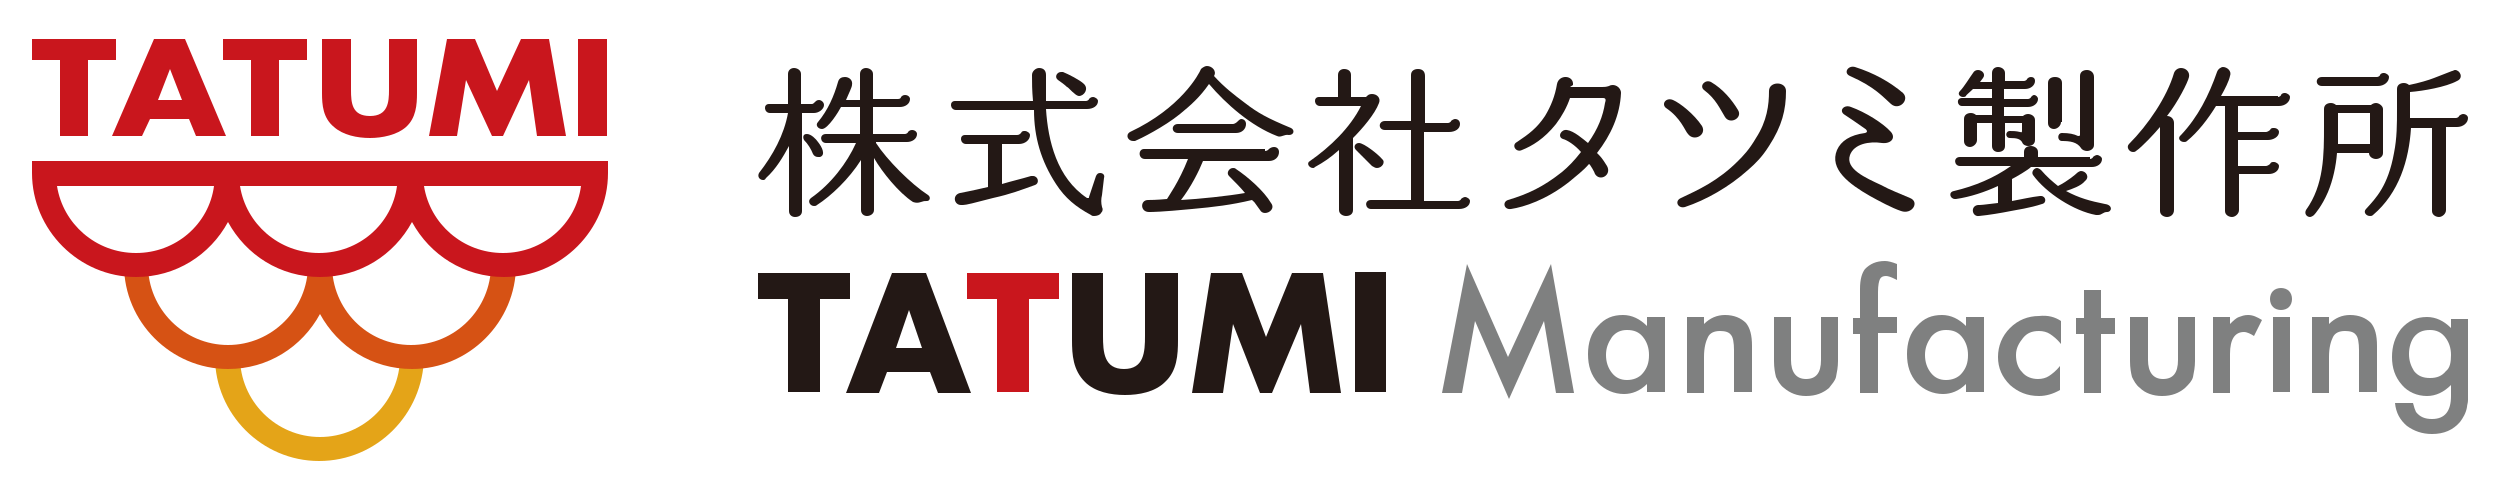 <?xml version="1.0" encoding="utf-8"?>
<!-- Generator: Adobe Illustrator 25.4.6, SVG Export Plug-In . SVG Version: 6.00 Build 0)  -->
<svg version="1.1" id="レイヤー_1" xmlns="http://www.w3.org/2000/svg" xmlns:xlink="http://www.w3.org/1999/xlink" x="0px"
	 y="0px" width="250px" height="50px" viewBox="0 0 250 50" style="enable-background:new 0 0 250 50;" xml:space="preserve">
<style type="text/css">
	.st0{fill:#C9161D;}
	.st1{fill:#E4A418;}
	.st2{fill:#D65214;}
	.st3{fill:#231815;}
	.st4{fill:#7F8080;}
</style>
<g>
	<g>
		<g>
			<path class="st0" d="M8.8,13.6H6V6H3.2V3.9h8.4V6H8.8V13.6z"/>
			<path class="st0" d="M15,11.9l-0.8,1.7h-3l4.2-9.7h3.1l4.1,9.7h-3l-0.7-1.7H15z M17,6.9L17,6.9L15.8,10h2.4L17,6.9z"/>
			<path class="st0" d="M27.9,13.6h-2.8V6h-2.8V3.9h8.4V6h-2.8V13.6z"/>
			<path class="st0" d="M41.7,3.9v5.4c0,1.2-0.1,2.5-1.1,3.4c-0.9,0.8-2.4,1.1-3.6,1.1c-1.3,0-2.7-0.3-3.6-1.1
				c-1.1-0.9-1.2-2.2-1.2-3.4V3.9h2.9V9c0,1.3,0.1,2.6,1.9,2.6c1.8,0,1.9-1.4,1.9-2.6V3.9H41.7z"/>
			<path class="st0" d="M44.7,3.9h2.8l2.2,5.2l2.4-5.2h2.8l1.7,9.7h-2.9L52.9,8h0l-2.6,5.6h-1.1L46.6,8h0l-0.9,5.6h-2.8L44.7,3.9z"
				/>
			<path class="st0" d="M60.7,13.6h-2.9V3.9h2.9V13.6z"/>
		</g>
		<path class="st1" d="M31.9,46.1c-5.7,0-10.4-4.7-10.4-10.4H24c0,4.4,3.6,8,8,8c4.4,0,8-3.6,8-8h2.4C42.3,41.4,37.7,46.1,31.9,46.1
			z"/>
		<path class="st2" d="M49.1,26.5c0,4.4-3.6,8-8,8c-4.4,0-7.9-3.6-7.9-8h-2.4c0,4.4-3.6,8-8,8c-4.4,0-8-3.6-8-8h-2.4
			c0,5.7,4.7,10.4,10.4,10.4c4,0,7.4-2.2,9.2-5.5c1.8,3.3,5.2,5.5,9.2,5.5c5.7,0,10.4-4.7,10.4-10.4H49.1z"/>
		<path class="st0" d="M42.3,16.1h-2.4H24h-2.4H3.2v1.2c0,5.7,4.7,10.4,10.4,10.4c4,0,7.4-2.2,9.2-5.5c1.8,3.3,5.2,5.5,9.2,5.5
			c4,0,7.4-2.2,9.2-5.5c1.8,3.3,5.2,5.5,9.2,5.5c5.7,0,10.4-4.7,10.4-10.4v-1.2H42.3z M13.6,25.3c-4,0-7.3-2.9-7.9-6.7h15.7
			C20.9,22.4,17.6,25.3,13.6,25.3z M31.9,25.3c-4,0-7.3-2.9-7.9-6.7h15.7C39.2,22.4,35.9,25.3,31.9,25.3z M50.3,25.3
			c-4,0-7.3-2.9-7.9-6.7h15.7C57.6,22.4,54.3,25.3,50.3,25.3z"/>
	</g>
	<g>
		<g>
			<path class="st3" d="M81.2,10.4c0.1,0,0.2-0.1,0.3-0.2c0.1-0.1,0.2-0.2,0.4-0.2c0.2,0,0.5,0.2,0.5,0.5c0,0.4-0.5,0.8-1,0.8h-1.2
				v9.8c0,0.4-0.3,0.6-0.7,0.6c-0.3,0-0.6-0.2-0.6-0.6v-6.5c-0.6,1.1-1.3,2.3-2.3,3.2C76.5,18,76.4,18,76.3,18
				c-0.3,0-0.6-0.3-0.4-0.7c1.4-1.8,2.5-3.8,2.9-6H77c-0.6,0-0.7-0.9-0.1-0.9h1.9V7.4c0-0.4,0.3-0.6,0.6-0.6c0.3,0,0.7,0.2,0.7,0.6
				v3H81.2z M81.8,15.7c-0.2,0-0.4-0.1-0.5-0.3c-0.2-0.5-0.5-1-0.9-1.4c-0.1-0.2-0.1-0.4,0-0.5c0.1-0.1,0.2-0.1,0.3-0.1
				c0.4,0,0.9,0.5,1.1,0.8c0.4,0.5,0.8,1.3,0.2,1.5C81.9,15.7,81.8,15.7,81.8,15.7z M87.6,14.3c1.1,1.7,3.5,4.1,5.2,5.2
				c0.3,0.2,0.2,0.6-0.1,0.6c-0.3,0-0.3,0-0.6,0.1c-0.3,0.1-0.5,0.1-0.8,0c-1.4-0.9-3.1-3-3.9-4.4V21c0,0.4-0.4,0.6-0.7,0.6
				c-0.3,0-0.6-0.2-0.6-0.6V16c-1.2,1.9-3,3.6-4.4,4.5c-0.1,0.1-0.2,0.1-0.3,0.1c-0.4,0-0.7-0.5-0.3-0.8c2-1.4,3.6-3.5,4.5-5.5h-3
				c-0.6,0-0.7-0.9,0-0.9H86v-2.7h-1.9c-0.2,0.4-1.3,2.2-1.9,2.2c-0.4,0-0.7-0.4-0.4-0.7c1-1.2,1.6-2.6,2-4c0.1-0.4,0.4-0.5,0.7-0.5
				c0.4,0,0.8,0.3,0.7,0.8c0,0.2-0.3,0.8-0.6,1.5H86V7.4c0-0.4,0.3-0.6,0.6-0.6c0.3,0,0.7,0.2,0.7,0.6v2.5h2.5
				c0.2,0,0.3-0.1,0.3-0.2c0.1-0.1,0.2-0.2,0.4-0.2c0.3,0,0.5,0.2,0.5,0.4c0,0.5-0.5,0.8-1,0.8h-2.7v2.7h3.2c0.1,0,0.3-0.1,0.3-0.2
				c0.1-0.1,0.2-0.2,0.4-0.2c0.3,0,0.5,0.2,0.5,0.4c0,0.5-0.5,0.8-1,0.8H87.6z"/>
			<path class="st3" d="M110.2,19.5c-0.1,0.4-0.1,0.8,0,1.2c0.1,0.2,0.1,0.4-0.1,0.6c-0.1,0.2-0.4,0.3-0.7,0.3c-0.1,0-0.2,0-0.3-0.1
				c-1.5-0.8-2.6-1.7-3.5-3.1c-1.5-2.3-2.2-4.7-2.2-7.4v0h-7.8c-0.6,0-0.7-0.9-0.1-0.9h7.8c-0.1-1.1-0.1-1.8-0.1-2.6
				c0-0.4,0.4-0.7,0.7-0.7c0.4,0,0.7,0.2,0.7,0.7c0,1,0,1.8,0,2.6h4c0.1,0,0.3-0.1,0.3-0.2c0.1-0.1,0.2-0.2,0.4-0.2
				c0.2,0,0.5,0.2,0.5,0.4c0,0.5-0.5,0.8-1.1,0.8h-4.1c0.2,3.2,1.1,6.9,4.1,8.9c0,0,0.1,0,0.1,0c0.1,0,0.1,0,0.1-0.1l0.7-2.1
				c0.1-0.2,0.2-0.3,0.4-0.3c0.3,0,0.5,0.2,0.4,0.5L110.2,19.5z M100.2,18.4c1-0.3,1.9-0.5,2.9-0.8c0,0,0.1,0,0.2,0
				c0.5,0,0.7,0.7,0.2,0.9c-1.4,0.5-2.4,0.9-4.2,1.3c-1.9,0.5-2.7,0.7-3,0.7c-0.1,0-0.1,0-0.2,0c-0.7,0-0.9-1-0.1-1.2
				c0,0,1.1-0.2,2.8-0.6v-4.3h-2.2c-0.6,0-0.7-0.9-0.1-0.9h5.2c0.2,0,0.3-0.1,0.4-0.2c0.1-0.2,0.2-0.2,0.4-0.2
				c0.2,0,0.5,0.2,0.5,0.4c0,0.5-0.5,0.9-1.1,0.9h-1.7V18.4z M107.9,9.6c-0.1,0-0.3-0.1-0.4-0.2c-0.4-0.3-0.7-0.7-0.8-0.7
				c-0.2-0.2-0.6-0.5-0.9-0.7c-0.4-0.3-0.1-0.8,0.3-0.8c0.1,0,0.1,0,0.2,0c0.5,0.2,1.7,0.8,2.1,1.2C108.9,8.9,108.4,9.6,107.9,9.6z"
				/>
			<path class="st3" d="M120.1,6.9c0,0,0.3-0.3,0.6-0.3c0.5,0,1,0.5,0.7,1c1,1.1,1.9,1.8,3.1,2.7c1.3,1,2.2,1.5,4.6,2.5
				c0.4,0.2,0.3,0.7-0.2,0.7c-0.5-0.1-0.8,0.3-1.2,0.1c-2.6-1-5.1-3.2-6.8-5.2c-0.9,1.3-1.8,2.1-2.9,3c-1.6,1.3-4,2.5-4.5,2.7
				c-0.1,0-0.1,0-0.2,0c-0.5,0-0.8-0.6-0.3-0.9C118.1,10.8,119.9,7.4,120.1,6.9z M126.5,15.1c0.2,0,0.3-0.1,0.4-0.2
				c0.1-0.1,0.3-0.2,0.5-0.2c0.3,0,0.5,0.2,0.5,0.5c0,0.5-0.4,0.9-1,0.9h-6.6c-0.4,1-1.2,2.6-2.2,3.9c1.8-0.1,4.7-0.4,6.4-0.7
				c-0.4-0.5-1-1.1-1.6-1.7c-0.3-0.3,0-0.8,0.4-0.8c0.1,0,0.2,0,0.3,0.1c1.2,0.8,2.8,2.2,3.5,3.4c0.4,0.5-0.1,1-0.6,1
				c-0.2,0-0.4-0.1-0.5-0.3c-0.7-1-0.5-0.7-0.8-1c-2.1,0.5-3.8,0.7-6,0.9c-3.1,0.3-4,0.3-4.3,0.3c-0.9,0-0.9-1.2-0.1-1.2
				c0.2,0,0.8,0,1.9-0.1c0.1-0.2,1.2-1.7,2.1-4h-4.3c-0.7,0-0.7-1-0.1-1H126.5z M117.8,13.3c-0.7,0-0.7-0.9,0-0.9h5.5
				c0.1,0,0.3-0.1,0.4-0.2c0.1-0.1,0.3-0.3,0.4-0.3c0.3,0,0.5,0.2,0.5,0.5c0,0.5-0.4,0.9-1,0.9H117.8z"/>
			<path class="st3" d="M136.6,9.7c0.2-0.2,0.3-0.3,0.6-0.3c0.5,0,0.9,0.4,0.7,0.9c-0.4,1.1-1.7,2.6-2.6,3.5v7.2
				c0,0.4-0.3,0.6-0.7,0.6c-0.3,0-0.7-0.2-0.7-0.6v-6c-0.9,0.8-1.5,1.2-2.4,1.7c-0.1,0.1-0.1,0.1-0.2,0.1c-0.4,0-0.7-0.5-0.3-0.7
				c2-1.4,4-3.3,5.1-5.5h-4.1c-0.6,0-0.7-0.9-0.1-0.9h1.9V7.5c0-0.4,0.3-0.6,0.6-0.6c0.4,0,0.7,0.2,0.7,0.6v2.2H136.6z M137.7,16.8
				c-0.2,0-0.3-0.1-0.5-0.2c0,0-0.8-0.8-0.8-0.8c-0.2-0.2-0.6-0.6-0.8-0.8c-0.3-0.3-0.1-0.7,0.3-0.7c0.5,0,2,1.2,2.3,1.6
				C138.6,16.2,138.2,16.8,137.7,16.8z M142.5,20.1h3.3c0.1,0,0.3-0.1,0.3-0.2c0.1-0.1,0.3-0.2,0.4-0.2c0.2,0,0.5,0.2,0.5,0.4
				c0,0.5-0.5,0.8-1.1,0.8h-8.8c-0.6,0-0.7-0.9,0-0.9h4v-7h-2.6c-0.7,0-0.7-0.9,0-0.9h2.6V7.5c0-0.4,0.3-0.6,0.7-0.6
				c0.4,0,0.7,0.2,0.7,0.7v4.7h2.3c0.1,0,0.3-0.1,0.3-0.2c0.1-0.1,0.3-0.2,0.4-0.2c0.3,0,0.5,0.2,0.5,0.5c0,0.5-0.5,0.8-1.1,0.8
				h-2.5V20.1z"/>
			<path class="st3" d="M157,8.7h3.2c0.2,0,0.4,0,0.7-0.1c0.5-0.3,1.2,0.1,1.2,0.7c-0.1,2.2-1,4.2-2.4,6c0.4,0.4,0.5,0.5,1,1.3
				c0.5,0.9-0.7,1.6-1.2,0.8c0-0.1-0.5-1-0.6-1c-0.6,0.7-1.3,1.2-2,1.8c-2.3,1.8-4.5,2.5-5.8,2.7c-0.7,0.1-0.9-0.7-0.3-0.9
				c2-0.6,3.5-1.3,5.4-2.8c0.6-0.5,1.2-1.1,1.9-2c-0.6-0.7-1.4-1.2-1.8-1.3c-0.6-0.2-0.2-1,0.4-0.9c0.7,0.1,1.6,0.9,2.1,1.3
				c1-1.4,1.5-2.7,1.7-4c0.1-0.3,0.1-0.5-0.2-0.5h-3.3c-0.3,0.9-0.8,1.8-1.4,2.6c-1.2,1.5-2.4,2.2-3.4,2.6c-0.6,0.3-1.1-0.5-0.5-0.8
				c1.2-0.8,2-1.4,2.8-2.6c0.6-1,1-2,1.2-3.2c0.2-1,1.7-0.9,1.6,0.1L157,8.7z"/>
			<path class="st3" d="M168.8,13.4c-0.3-0.3-0.7-1.6-2.2-2.6c-0.5-0.4,0-1.1,0.7-0.8c0.7,0.3,2.1,1.4,2.9,2.6
				C170.7,13.5,169.4,14.2,168.8,13.4z M176.9,14.6c-0.7,1.1-1.3,1.7-2.1,2.4c-1.9,1.7-4.2,3-6.3,3.7c-0.7,0.2-1.1-0.6-0.4-0.9
				c1.7-0.8,3.7-1.7,5.7-3.7c0.5-0.5,1.1-1.1,1.8-2.3c1.1-1.7,1.3-3.3,1.3-4.7c0-1,1.7-1,1.7,0C178.6,11,178.2,12.6,176.9,14.6z
				 M172.5,11.7c-0.5-0.8-0.9-1.8-2.1-2.7c-0.5-0.4,0.1-1.1,0.7-0.8c1.2,0.7,2.1,1.8,2.7,2.8C174.3,11.8,173,12.5,172.5,11.7z"/>
			<path class="st3" d="M190.1,21.1c-0.9-0.3-2.2-1-3.1-1.5c-2.1-1.2-4.1-2.7-3.3-4.6c0.4-0.9,1.3-1.5,2.8-1.7
				c0.4-0.1,0.1-0.4-0.1-0.5c-0.7-0.5-1.3-0.9-1.9-1.3c-0.7-0.4-0.1-1.1,0.6-0.8c1.4,0.5,3.2,1.6,4,2.5c0.5,0.6,0,1.2-0.9,1.1
				c-1.3-0.2-2.8,0.1-3.2,1.2c-0.5,1.4,1.6,2.3,3.1,3c0.9,0.5,2,0.9,2.9,1.3C192,20.2,191.2,21.5,190.1,21.1z M189.1,10.4
				c-0.8-0.7-1.6-1.7-4.1-2.8c-0.7-0.3-0.2-1.1,0.5-0.9c1.9,0.6,3.5,1.5,4.8,2.6C191,10,189.9,11.1,189.1,10.4z"/>
			<path class="st3" d="M209,15.9c0.1,0,0.3-0.1,0.3-0.2c0.1-0.1,0.3-0.2,0.4-0.2c0.2,0,0.5,0.2,0.5,0.4c0,0.5-0.5,0.8-1,0.8h-6.1
				c-0.3,0.3-1.5,1-1.9,1.2v2.2c1.1-0.2,1.9-0.4,2.8-0.5c0,0,0.1,0,0.1,0c0.5,0,0.6,0.7,0.1,0.8c-1.2,0.4-2.6,0.6-3.1,0.7
				c-1,0.2-2.2,0.4-3.2,0.5c-0.7,0.1-0.9-1-0.1-1.1c0.3,0,0.4,0,2-0.2v-1.7c-1.3,0.6-2.8,1.1-4.2,1.3c0,0-0.1,0-0.1,0
				c-0.5,0-0.7-0.7-0.1-0.8c2.1-0.5,4-1.3,5.7-2.5H196c-0.6,0-0.7-0.9,0-0.9h6.4v-0.5c0-0.4,0.3-0.6,0.7-0.6c0.3,0,0.7,0.2,0.7,0.6
				v0.5H209z M200.5,9.9h2.3c0.1,0,0.3-0.1,0.3-0.2c0.1-0.1,0.2-0.2,0.3-0.2c0.2,0,0.4,0.2,0.4,0.4c0,0.4-0.4,0.8-1,0.8h-2.4v0.9
				h1.9c0.1-0.1,0.3-0.2,0.5-0.2c0.3,0,0.7,0.2,0.7,0.6V14c0,0.4-0.3,0.6-0.7,0.6c-0.2,0-0.5-0.1-0.6-0.4c-0.2-0.3-0.5-0.4-1.2-0.4
				c-0.5,0-0.5-0.7,0-0.7c0.3,0,0.6,0,1,0.1c0.1,0,0.2,0.1,0.2-0.1v-0.8h-1.7v2.3c0,0.4-0.3,0.6-0.7,0.6c-0.3,0-0.6-0.2-0.6-0.6
				v-2.3h-1.5V14c0,0.4-0.4,0.7-0.7,0.7c-0.3,0-0.6-0.2-0.6-0.6v-2.2c0-0.4,0.3-0.6,0.7-0.6c0.2,0,0.4,0.1,0.5,0.2h1.6v-0.9h-3
				c-0.5,0-0.6-0.8,0-0.8h3V8.9h-1.9c-0.4,0.4-0.7,0.6-0.7,0.7c-0.1,0.1-0.2,0.1-0.3,0.1c-0.3,0-0.6-0.3-0.3-0.6
				c0.4-0.4,1-1.4,1.3-1.8c0.1-0.2,0.3-0.3,0.5-0.3c0.4,0,0.8,0.4,0.5,0.8v0c-0.1,0.1-0.2,0.3-0.3,0.4h1.2V7.3
				c0-0.4,0.3-0.6,0.6-0.6c0.3,0,0.7,0.2,0.7,0.6v0.8h1.9c0.1,0,0.3-0.1,0.3-0.2c0.1-0.1,0.2-0.2,0.4-0.2c0.2,0,0.4,0.1,0.4,0.4
				c0,0.4-0.4,0.8-1,0.8h-2.1V9.9z M210.7,21.2c-0.4,0-0.5,0.3-0.9,0.3c-0.1,0-0.1,0-0.2,0c-2.2-0.4-5-2.2-6.3-4
				c-0.2-0.3,0.1-0.7,0.4-0.7c0.1,0,0.3,0.1,0.4,0.2c0.6,0.7,1.2,1.2,1.7,1.6c1-0.5,1.8-1.2,1.9-1.3c0.1-0.1,0.3-0.2,0.4-0.2
				c0.5,0,0.9,0.6,0.4,1c-0.4,0.5-1.3,0.8-1.9,1c1.3,0.7,2.4,1,3.9,1.3C211.3,20.5,211.2,21.2,210.7,21.2z M206.1,12.2
				c0,0.4-0.4,0.7-0.7,0.7c-0.3,0-0.6-0.2-0.6-0.6v-4c0-0.4,0.3-0.6,0.7-0.6c0.4,0,0.7,0.2,0.7,0.6V12.2z M209.4,14.5
				c0,0.4-0.4,0.6-0.7,0.6c-0.2,0-0.5-0.1-0.6-0.3c-0.4-0.6-1.1-0.7-1.9-0.7c-0.5,0-0.5-0.8,0-0.8c0.7,0,1.2,0.1,1.6,0.3
				c0.1,0,0.2,0,0.2-0.1V7.6c0-0.4,0.3-0.6,0.7-0.6c0.3,0,0.7,0.2,0.7,0.7V14.5z"/>
			<path class="st3" d="M212.9,14.4c1.9-1.9,3.8-4.7,4.5-7.1c0.1-0.3,0.4-0.5,0.7-0.5c0.5,0,0.9,0.4,0.8,0.9
				c-0.1,0.5-1.1,2.5-2.2,3.9c0.4,0,0.7,0.3,0.7,0.7V21c0,0.5-0.4,0.7-0.7,0.7c-0.3,0-0.7-0.2-0.7-0.6v-8.4c-0.5,0.6-1.8,2-2.4,2.4
				c-0.1,0.1-0.2,0.1-0.3,0.1C212.9,15.2,212.6,14.7,212.9,14.4L212.9,14.4z M227.8,9.7c0.1,0,0.3-0.1,0.3-0.2
				c0.1-0.2,0.3-0.2,0.4-0.2c0.2,0,0.5,0.2,0.5,0.4c0,0.5-0.5,0.9-1.1,0.9h-4.1v2.6h2.8c0.1,0,0.3-0.1,0.4-0.2
				c0.1-0.2,0.2-0.2,0.4-0.2c0.3,0,0.5,0.2,0.5,0.4c0,0.5-0.6,0.8-1.1,0.8h-3v2.6h2.8c0.1,0,0.3-0.1,0.4-0.2
				c0.1-0.2,0.2-0.2,0.4-0.2c0.2,0,0.5,0.2,0.5,0.4c0,0.5-0.5,0.8-1,0.8h-3V21c0,0.4-0.4,0.7-0.7,0.7c-0.3,0-0.7-0.2-0.7-0.6V10.6
				h-0.9c-0.8,1.3-1.8,2.6-2.9,3.5c-0.1,0.1-0.2,0.1-0.3,0.1c-0.4,0-0.7-0.4-0.3-0.7c1.7-1.8,2.8-4,3.6-6.3c0.1-0.3,0.4-0.5,0.6-0.5
				c0.4,0,0.9,0.4,0.7,0.9c-0.1,0.5-0.5,1.3-0.9,2H227.8z"/>
			<path class="st3" d="M238.3,15.3c0,0.4-0.4,0.6-0.7,0.6c-0.3,0-0.7-0.2-0.7-0.6h-3.2c-0.1,1.3-0.4,2.7-0.9,3.9
				c-0.6,1.4-1.3,2.2-1.4,2.3c-0.1,0.1-0.3,0.2-0.4,0.2c-0.3,0-0.6-0.3-0.4-0.7c1.8-2.5,1.8-5.5,1.8-8.4v-1.7c0-0.4,0.3-0.6,0.7-0.6
				c0.2,0,0.4,0.1,0.5,0.2h3.5c0.1-0.1,0.3-0.2,0.5-0.2c0.3,0,0.7,0.3,0.7,0.6V15.3z M237.7,7.7c0.1,0,0.3-0.1,0.3-0.2
				c0.1-0.2,0.3-0.2,0.4-0.2c0.2,0,0.5,0.2,0.5,0.4c0,0.5-0.5,0.9-1.1,0.9h-5.6c-0.7,0-0.7-0.9,0-0.9H237.7z M236.9,11.3h-3.1v1.2
				c0,0.8,0,1.1,0,1.9h3.2V11.3z M245.6,11.8c0.1,0,0.3-0.1,0.3-0.2c0.1-0.1,0.3-0.2,0.4-0.2c0.3,0,0.5,0.2,0.5,0.4
				c0,0.5-0.5,0.9-1.1,0.9h-1.1V21c0,0.4-0.4,0.7-0.7,0.7c-0.3,0-0.7-0.2-0.7-0.6v-8.3h-2.1c-0.2,3.2-1.2,6.5-3.8,8.7
				c-0.1,0.1-0.2,0.1-0.3,0.1c-0.4,0-0.7-0.4-0.4-0.7c1-1.1,2.2-2.3,2.8-5.6c0.3-1.5,0.3-2.9,0.3-4.4v-2c0-0.4,0.3-0.6,0.7-0.6
				c0.2,0,0.4,0.1,0.5,0.2c1-0.2,2-0.5,2.5-0.7c1.3-0.5,1.8-0.7,1.8-0.7c0.1,0,0.2-0.1,0.3-0.1c0.5,0,0.9,0.8,0.2,1.1
				c-1.1,0.6-3.4,1-4.7,1.1v2.6H245.6z"/>
		</g>
		<g>
			<path class="st3" d="M81.9,39.2h-3.1v-9.3h-3v-2.6H85v2.6h-3V39.2z"/>
			<path class="st3" d="M88.7,37.2l-0.8,2.1h-3.3l4.6-12h3.4l4.5,12h-3.3L93,37.2H88.7z M90.9,31L90.9,31l-1.3,3.8h2.6L90.9,31z"/>
			<path class="st0" d="M102.8,39.2h-3.1v-9.3h-3v-2.6h9.2v2.6h-3V39.2z"/>
			<path class="st3" d="M117.8,27.3V34c0,1.5-0.1,3.1-1.3,4.2c-1,1-2.6,1.3-4,1.3c-1.4,0-3-0.3-4-1.3c-1.2-1.2-1.3-2.7-1.3-4.2v-6.7
				h3.1v6.3c0,1.6,0.1,3.3,2.1,3.3c2,0,2.1-1.7,2.1-3.3v-6.3H117.8z"/>
			<path class="st3" d="M121.1,27.3h3.1l2.4,6.4l2.6-6.4h3.1l1.8,12h-3.1l-0.9-6.9h0l-2.9,6.9h-1.2l-2.7-6.9h0l-1,6.9h-3.1
				L121.1,27.3z"/>
			<path class="st3" d="M138.6,39.2h-3.1v-12h3.1V39.2z"/>
			<path class="st4" d="M144.2,39.3l2.5-12.9l4.1,9.3l4.3-9.3l2.3,12.9h-1.8l-1.2-7.2l-3.5,7.8l-3.4-7.8l-1.3,7.2H144.2z"/>
			<path class="st4" d="M164.7,31.7h1.8v7.5h-1.8v-0.8c-0.7,0.7-1.5,1-2.3,1c-1,0-1.9-0.4-2.6-1.1c-0.7-0.8-1-1.7-1-2.9
				c0-1.1,0.3-2.1,1-2.8c0.7-0.8,1.5-1.1,2.5-1.1c0.9,0,1.7,0.4,2.4,1.1V31.7z M160.6,35.5c0,0.7,0.2,1.3,0.6,1.8
				c0.4,0.5,0.9,0.7,1.5,0.7c0.6,0,1.2-0.2,1.6-0.7c0.4-0.5,0.6-1,0.6-1.8c0-0.7-0.2-1.3-0.6-1.8c-0.4-0.5-0.9-0.7-1.6-0.7
				c-0.6,0-1.1,0.2-1.5,0.7C160.8,34.3,160.6,34.8,160.6,35.5z"/>
			<path class="st4" d="M168.7,31.7h1.7v0.7c0.6-0.6,1.3-0.9,2.1-0.9c0.9,0,1.6,0.3,2.1,0.8c0.4,0.5,0.6,1.2,0.6,2.3v4.6h-1.8v-4.2
				c0-0.7-0.1-1.3-0.3-1.5c-0.2-0.3-0.6-0.4-1.1-0.4c-0.6,0-1,0.2-1.2,0.6c-0.2,0.4-0.4,1-0.4,2v3.6h-1.7V31.7z"/>
			<path class="st4" d="M179.1,31.7v4.3c0,1.2,0.5,1.9,1.5,1.9c1,0,1.5-0.6,1.5-1.9v-4.3h1.7v4.4c0,0.6-0.1,1.1-0.2,1.6
				c-0.1,0.4-0.4,0.7-0.7,1.1c-0.6,0.5-1.3,0.8-2.3,0.8c-0.9,0-1.6-0.3-2.2-0.8c-0.4-0.3-0.6-0.7-0.8-1.1c-0.1-0.4-0.2-0.9-0.2-1.6
				v-4.4H179.1z"/>
			<path class="st4" d="M187.8,33.4v5.9h-1.8v-5.9h-0.7v-1.6h0.7v-2.9c0-1,0.2-1.6,0.5-2c0.5-0.5,1.1-0.8,2-0.8
				c0.3,0,0.7,0.1,1.2,0.3V28l-0.2-0.1c-0.4-0.2-0.7-0.3-0.9-0.3c-0.3,0-0.5,0.1-0.6,0.3c-0.1,0.2-0.2,0.6-0.2,1.3v2.5h1.9v1.6
				H187.8z"/>
			<path class="st4" d="M196.6,31.7h1.8v7.5h-1.8v-0.8c-0.7,0.7-1.5,1-2.3,1c-1,0-1.9-0.4-2.6-1.1c-0.7-0.8-1-1.7-1-2.9
				c0-1.1,0.3-2.1,1-2.8c0.7-0.8,1.5-1.1,2.5-1.1c0.9,0,1.7,0.4,2.4,1.1V31.7z M192.5,35.5c0,0.7,0.2,1.3,0.6,1.8
				c0.4,0.5,0.9,0.7,1.5,0.7c0.6,0,1.2-0.2,1.6-0.7c0.4-0.5,0.6-1,0.6-1.8c0-0.7-0.2-1.3-0.6-1.8c-0.4-0.5-0.9-0.7-1.6-0.7
				c-0.6,0-1.1,0.2-1.5,0.7C192.7,34.3,192.5,34.8,192.5,35.5z"/>
			<path class="st4" d="M206.1,32.1v2.3c-0.4-0.5-0.8-0.8-1.1-1c-0.3-0.2-0.7-0.3-1.1-0.3c-0.7,0-1.2,0.2-1.6,0.7
				c-0.4,0.5-0.7,1-0.7,1.7c0,0.7,0.2,1.3,0.6,1.7c0.4,0.5,1,0.7,1.6,0.7c0.4,0,0.8-0.1,1.1-0.3c0.3-0.2,0.7-0.5,1.1-1V39
				c-0.7,0.4-1.4,0.6-2.1,0.6c-1.2,0-2.1-0.4-2.9-1.1c-0.8-0.8-1.2-1.7-1.2-2.8c0-1.1,0.4-2.1,1.2-2.9c0.8-0.8,1.8-1.2,2.9-1.2
				C204.8,31.5,205.5,31.7,206.1,32.1z"/>
			<path class="st4" d="M210.1,33.4v5.9h-1.7v-5.9h-0.8v-1.6h0.8V29h1.7v2.8h1.4v1.6H210.1z"/>
			<path class="st4" d="M214.8,31.7v4.3c0,1.2,0.5,1.9,1.5,1.9c1,0,1.5-0.6,1.5-1.9v-4.3h1.7v4.4c0,0.6-0.1,1.1-0.2,1.6
				c-0.1,0.4-0.4,0.7-0.8,1.1c-0.6,0.5-1.3,0.8-2.3,0.8c-0.9,0-1.7-0.3-2.2-0.8c-0.4-0.3-0.6-0.7-0.8-1.1c-0.1-0.4-0.2-0.9-0.2-1.6
				v-4.4H214.8z"/>
			<path class="st4" d="M221.3,31.7h1.7v0.7c0.3-0.3,0.6-0.6,0.9-0.7c0.3-0.1,0.5-0.2,0.9-0.2c0.5,0,0.9,0.2,1.4,0.5l-0.8,1.6
				c-0.3-0.2-0.7-0.4-1-0.4c-0.9,0-1.4,0.7-1.4,2.2v3.9h-1.7V31.7z"/>
			<path class="st4" d="M229,31.7v7.5h-1.7v-7.5H229z"/>
			<path class="st4" d="M231.2,31.7h1.7v0.7c0.6-0.6,1.3-0.9,2.1-0.9c0.9,0,1.6,0.3,2.1,0.8c0.4,0.5,0.6,1.2,0.6,2.3v4.6h-1.8v-4.2
				c0-0.7-0.1-1.3-0.3-1.5c-0.2-0.3-0.6-0.4-1.1-0.4c-0.6,0-1,0.2-1.2,0.6c-0.2,0.4-0.4,1-0.4,2v3.6h-1.7V31.7z"/>
			<path class="st4" d="M246.8,39.1c0,0.4,0,0.7,0,0.9c0,0.3-0.1,0.5-0.1,0.7c-0.1,0.6-0.4,1.1-0.7,1.5c-0.7,0.8-1.6,1.2-2.8,1.2
				c-1,0-1.8-0.3-2.5-0.8c-0.7-0.6-1.1-1.3-1.2-2.3h1.8c0.1,0.4,0.2,0.7,0.3,0.9c0.4,0.5,0.9,0.7,1.6,0.7c1.3,0,1.9-0.8,1.9-2.3
				v-1.1c-0.7,0.7-1.5,1.1-2.4,1.1c-1,0-1.9-0.4-2.5-1.1c-0.7-0.8-1-1.7-1-2.8c0-1.1,0.3-2,0.9-2.8c0.7-0.8,1.5-1.2,2.6-1.2
				c0.9,0,1.7,0.4,2.4,1.1v-0.9h1.7V39.1z M245.1,35.5c0-0.7-0.2-1.3-0.6-1.8c-0.4-0.5-0.9-0.7-1.5-0.7c-0.7,0-1.2,0.2-1.6,0.7
				c-0.3,0.4-0.5,1-0.5,1.7c0,0.7,0.2,1.2,0.5,1.7c0.4,0.5,0.9,0.7,1.6,0.7c0.7,0,1.2-0.2,1.6-0.7C245,36.8,245.1,36.2,245.1,35.5z"
				/>
			<path class="st4" d="M227,29.9c0-0.3,0.1-0.6,0.3-0.8c0.2-0.2,0.5-0.3,0.8-0.3c0.3,0,0.6,0.1,0.8,0.3c0.2,0.2,0.3,0.5,0.3,0.8
				c0,0.3-0.1,0.6-0.3,0.8c-0.2,0.2-0.5,0.3-0.8,0.3c-0.3,0-0.6-0.1-0.8-0.3C227.1,30.5,227,30.2,227,29.9z"/>
		</g>
	</g>
</g>
</svg>
